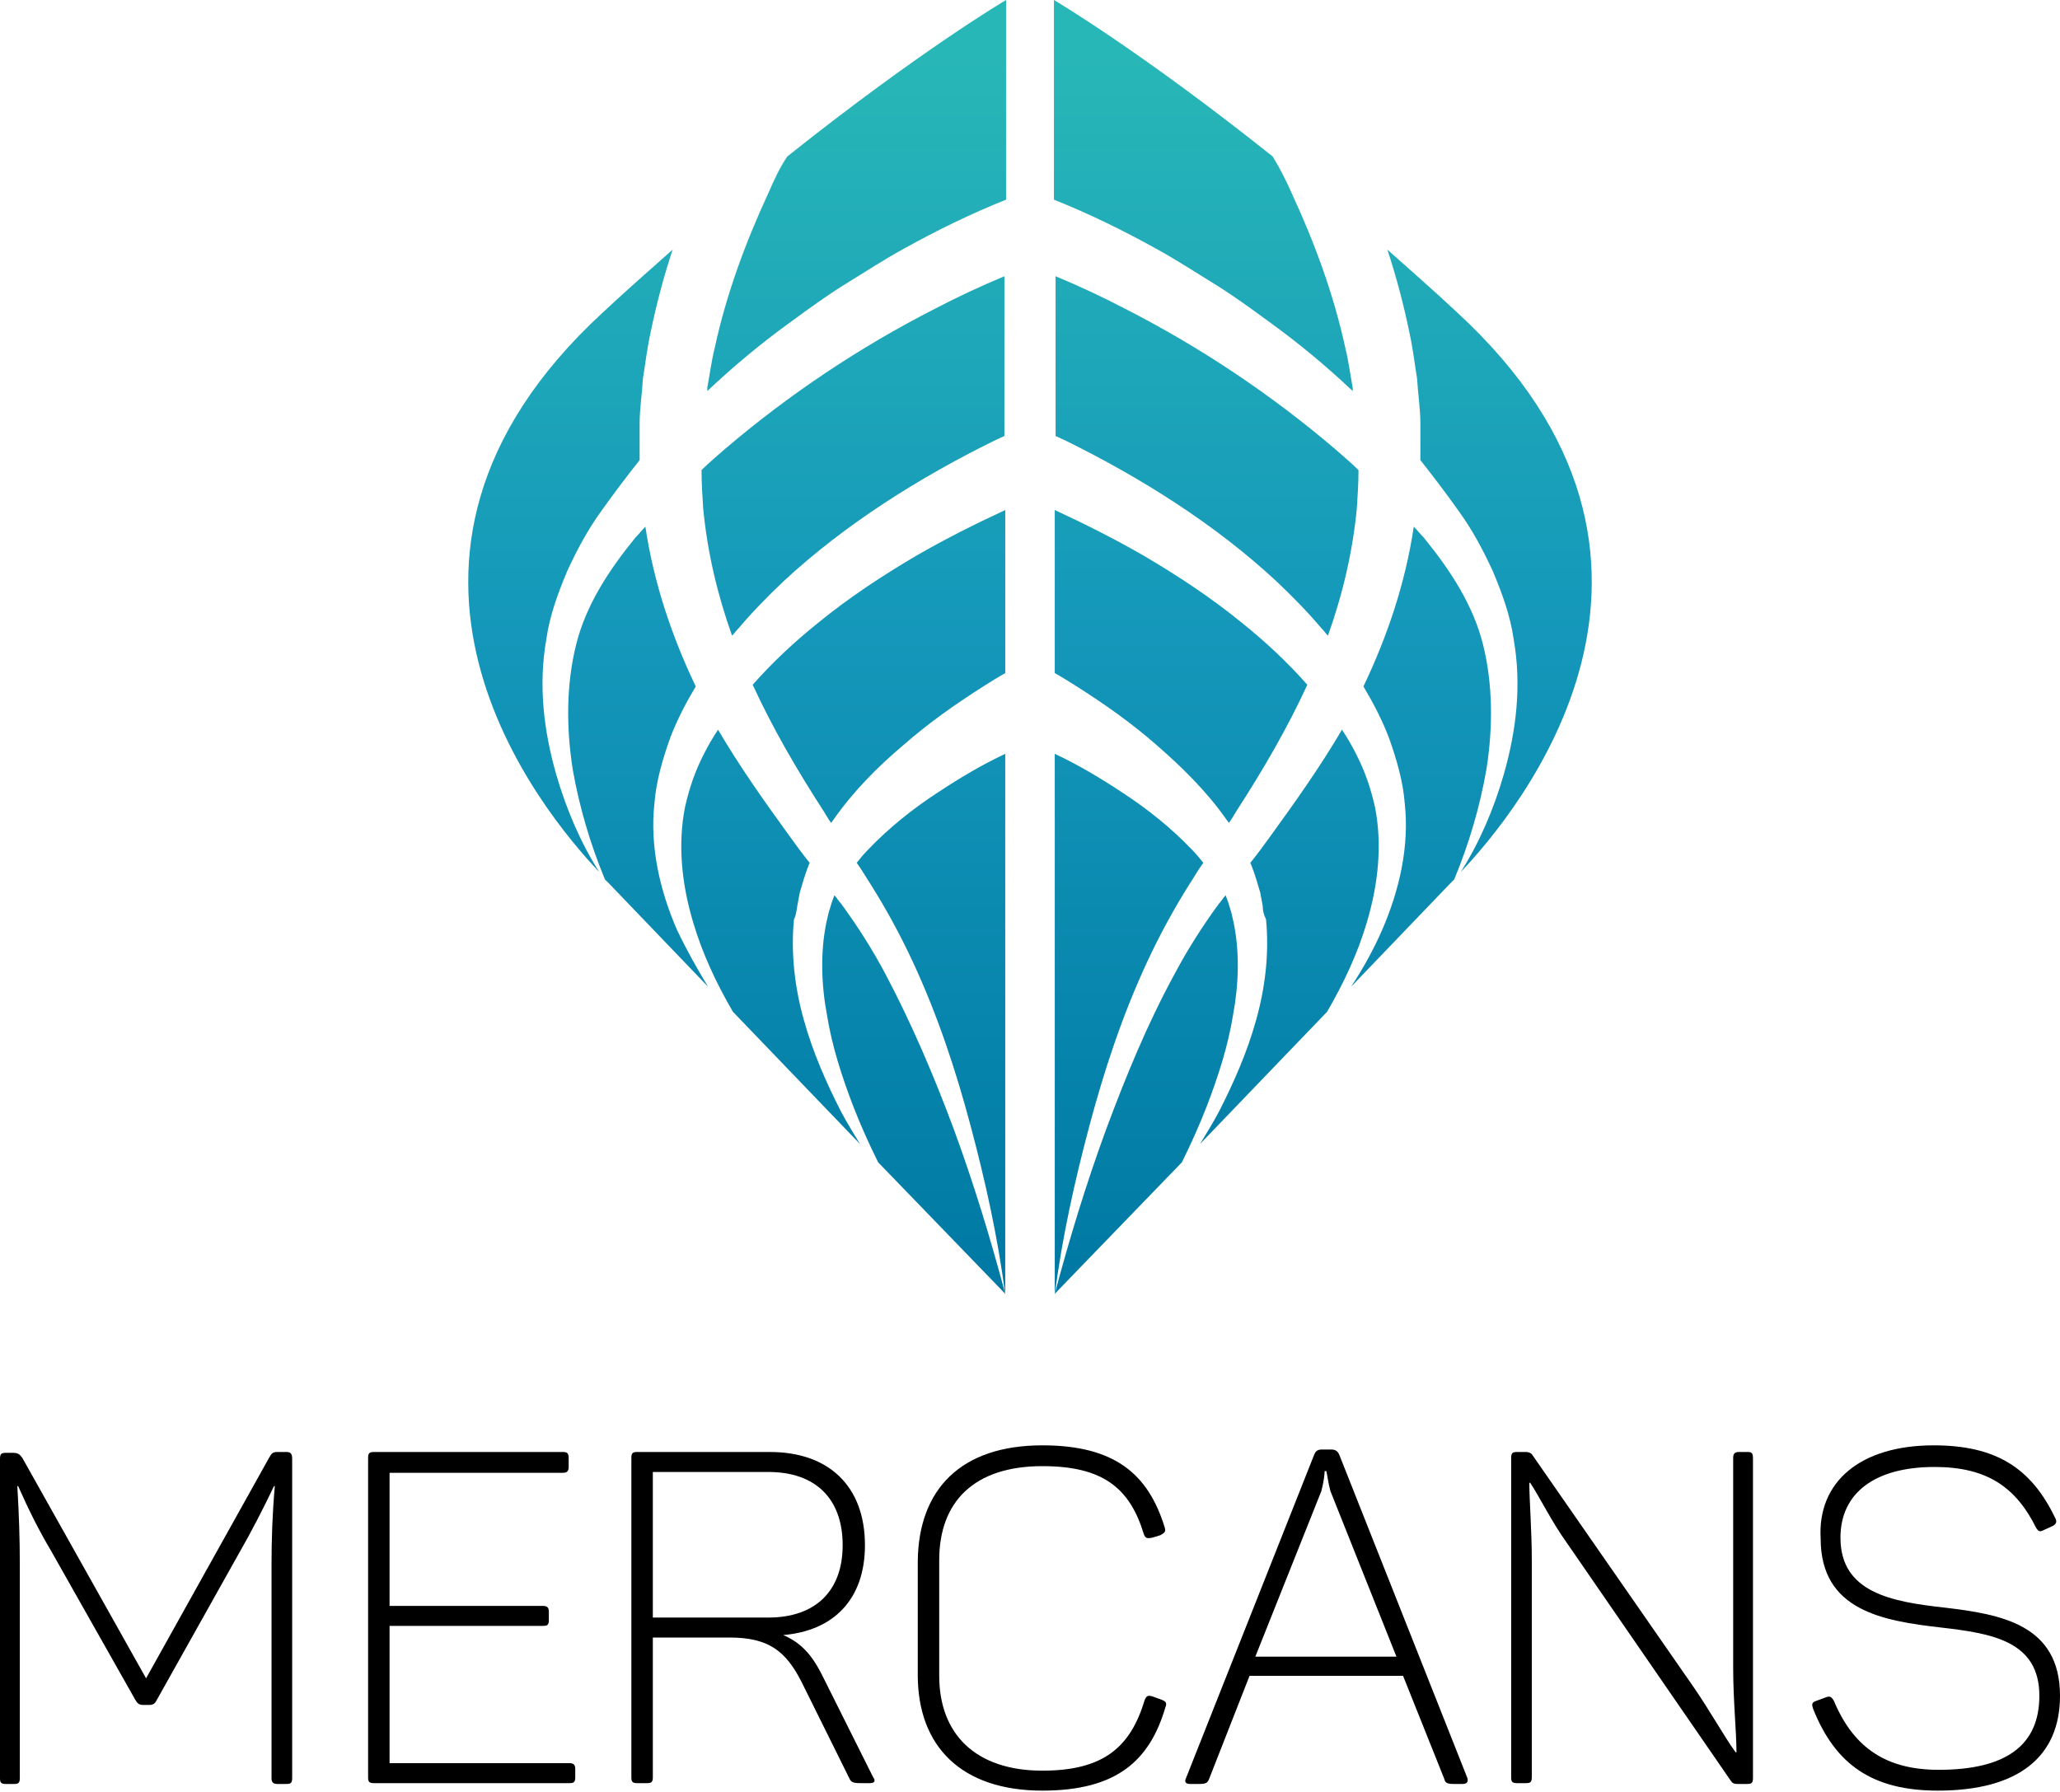 <svg width="100" height="87" viewBox="0 0 100 87" fill="none" xmlns="http://www.w3.org/2000/svg">
<g clip-path="url(#clip0_3053_1473)">
<path d="M38.702 43.989L38.822 43.342C38.943 42.938 39.063 42.494 39.223 42.09C39.263 42.009 39.263 41.969 39.303 41.888C38.943 41.444 38.622 41 38.301 40.555C37.1 38.899 35.898 37.203 34.856 35.425C34.616 35.789 34.375 36.193 34.175 36.597C33.734 37.445 33.454 38.293 33.254 39.182C32.893 41 33.093 42.938 33.654 44.797C34.095 46.291 34.776 47.745 35.577 49.119L41.747 55.541C41.426 55.016 41.106 54.491 40.826 53.966C40.104 52.552 39.463 51.098 39.023 49.523C38.582 47.947 38.382 46.291 38.542 44.635C38.662 44.393 38.662 44.191 38.702 43.989Z" fill="url(#paint0_linear_3053_1473)"/>
<path d="M38.021 28.235C39.544 26.821 41.186 25.569 42.909 24.438C44.632 23.307 46.434 22.297 48.237 21.409C48.398 21.328 48.598 21.247 48.758 21.166V13.411C47.596 13.895 46.474 14.42 45.393 14.986C41.747 16.844 38.301 19.146 35.176 21.812C34.816 22.136 34.415 22.459 34.055 22.822C34.055 23.469 34.095 24.075 34.135 24.68C34.335 26.781 34.816 28.841 35.537 30.861C35.657 30.739 35.737 30.618 35.858 30.497C36.539 29.689 37.26 28.962 38.021 28.235Z" fill="url(#paint1_linear_3053_1473)"/>
<path d="M32.852 45.119C32.051 43.261 31.53 41.12 31.771 38.98C31.851 37.929 32.171 36.839 32.532 35.829C32.852 34.98 33.293 34.132 33.774 33.325C32.612 30.901 31.731 28.275 31.33 25.569C31.17 25.73 31.009 25.933 30.849 26.094C29.567 27.669 28.445 29.366 27.965 31.305C27.484 33.244 27.484 35.344 27.804 37.364C28.125 39.181 28.646 40.959 29.367 42.696C29.527 42.857 29.607 42.938 29.607 42.938L34.375 47.907C33.854 47.058 33.333 46.129 32.852 45.119Z" fill="url(#paint2_linear_3053_1473)"/>
<path d="M37.3 9.371C36.178 11.795 35.256 14.299 34.696 16.884C34.535 17.531 34.455 18.177 34.335 18.823C34.335 18.864 34.335 18.904 34.335 18.985C35.617 17.773 36.979 16.642 38.381 15.632C39.263 14.986 40.144 14.34 41.066 13.774C41.987 13.209 42.909 12.603 43.87 12.078C45.473 11.189 47.115 10.381 48.838 9.694V0C48.838 0 44.712 2.424 38.221 7.594C37.861 8.119 37.58 8.725 37.3 9.371Z" fill="url(#paint3_linear_3053_1473)"/>
<path d="M27.003 37.606C26.402 35.506 26.122 33.284 26.523 31.022C26.683 29.891 27.084 28.801 27.524 27.75C28.005 26.7 28.526 25.731 29.167 24.842C29.768 23.994 30.409 23.146 31.05 22.338C31.05 21.732 31.05 21.166 31.05 20.56C31.05 19.833 31.17 19.106 31.21 18.379C31.33 17.652 31.41 16.925 31.571 16.198C31.851 14.825 32.212 13.451 32.653 12.118C31.571 13.088 30.449 14.057 29.287 15.148C16.146 27.225 26.362 39.465 29.087 42.333C28.165 40.878 27.484 39.263 27.003 37.606Z" fill="url(#paint4_linear_3053_1473)"/>
<path d="M43.831 36.193C45.073 35.102 46.395 34.173 47.797 33.284C48.118 33.082 48.438 32.88 48.799 32.678V24.761C47.316 25.448 45.874 26.175 44.472 26.983C42.829 27.952 41.227 29.003 39.744 30.214C38.582 31.143 37.501 32.153 36.539 33.244C37.501 35.344 38.703 37.404 39.985 39.384C40.105 39.586 40.225 39.788 40.345 39.949C40.385 39.909 40.425 39.828 40.465 39.788C41.427 38.414 42.589 37.243 43.831 36.193Z" fill="url(#paint5_linear_3053_1473)"/>
<path d="M42.989 47.301C42.348 46.09 41.627 44.959 40.826 43.868C40.705 43.747 40.625 43.585 40.505 43.464L40.385 43.787L40.225 44.312C40.185 44.474 40.145 44.676 40.104 44.837C39.824 46.251 39.864 47.786 40.145 49.281C40.385 50.775 40.866 52.27 41.426 53.724C41.787 54.653 42.188 55.542 42.629 56.43L48.798 62.812C48.077 60.106 47.276 57.48 46.314 54.855C45.353 52.27 44.271 49.725 42.989 47.301Z" fill="url(#paint6_linear_3053_1473)"/>
<path d="M45.553 38.455C44.311 39.263 43.149 40.192 42.148 41.242C41.947 41.444 41.747 41.686 41.587 41.888C41.827 42.211 42.028 42.575 42.268 42.938C43.029 44.15 43.71 45.403 44.311 46.695C45.513 49.28 46.395 51.946 47.116 54.653C47.837 57.359 48.438 60.065 48.798 62.853V36.597C47.677 37.122 46.595 37.768 45.553 38.455Z" fill="url(#paint7_linear_3053_1473)"/>
<path d="M61.298 43.989L61.178 43.342C61.057 42.938 60.937 42.494 60.777 42.09C60.737 42.009 60.737 41.969 60.697 41.888C61.057 41.444 61.378 41 61.699 40.555C62.9 38.899 64.102 37.203 65.144 35.425C65.384 35.789 65.625 36.193 65.825 36.597C66.266 37.445 66.546 38.293 66.747 39.182C67.107 41 66.907 42.938 66.346 44.797C65.905 46.291 65.224 47.745 64.423 49.119L58.253 55.541C58.574 55.016 58.894 54.491 59.174 53.966C59.896 52.552 60.537 51.098 60.977 49.523C61.418 47.947 61.618 46.291 61.458 44.635C61.338 44.393 61.298 44.191 61.298 43.989Z" fill="url(#paint8_linear_3053_1473)"/>
<path d="M61.979 28.235C60.457 26.821 58.814 25.569 57.092 24.438C55.369 23.307 53.566 22.297 51.763 21.409C51.603 21.328 51.402 21.247 51.242 21.166V13.411C52.404 13.895 53.526 14.42 54.608 14.986C58.253 16.844 61.699 19.146 64.824 21.812C65.184 22.136 65.585 22.459 65.946 22.822C65.946 23.469 65.906 24.075 65.866 24.68C65.665 26.781 65.184 28.841 64.463 30.861C64.343 30.739 64.263 30.618 64.143 30.497C63.462 29.689 62.741 28.962 61.979 28.235Z" fill="url(#paint9_linear_3053_1473)"/>
<path d="M67.107 45.119C67.909 43.261 68.43 41.12 68.189 38.98C68.109 37.929 67.788 36.839 67.428 35.829C67.107 34.98 66.667 34.132 66.186 33.325C67.348 30.901 68.229 28.275 68.63 25.569C68.79 25.73 68.95 25.933 69.111 26.094C70.393 27.669 71.514 29.366 71.995 31.305C72.476 33.244 72.476 35.344 72.155 37.364C71.835 39.181 71.314 40.959 70.593 42.696C70.433 42.857 70.353 42.938 70.353 42.938L65.585 47.907C66.146 47.058 66.667 46.129 67.107 45.119Z" fill="url(#paint10_linear_3053_1473)"/>
<path d="M62.7 9.371C63.822 11.795 64.744 14.299 65.305 16.884C65.465 17.531 65.545 18.177 65.665 18.823C65.665 18.864 65.665 18.904 65.665 18.985C64.383 17.773 63.021 16.642 61.619 15.632C60.737 14.986 59.856 14.34 58.934 13.774C58.013 13.209 57.092 12.603 56.13 12.078C54.527 11.189 52.885 10.381 51.162 9.694V0C51.162 0 55.289 2.424 61.779 7.594C62.099 8.119 62.42 8.725 62.7 9.371Z" fill="url(#paint11_linear_3053_1473)"/>
<path d="M72.997 37.606C73.598 35.506 73.878 33.284 73.477 31.022C73.317 29.891 72.916 28.801 72.476 27.75C71.995 26.7 71.474 25.731 70.833 24.842C70.232 23.994 69.591 23.146 68.95 22.338C68.95 21.732 68.95 21.166 68.95 20.56C68.95 19.833 68.83 19.106 68.79 18.379C68.67 17.652 68.59 16.925 68.429 16.198C68.149 14.825 67.788 13.451 67.348 12.118C68.429 13.088 69.551 14.057 70.713 15.148C83.854 27.225 73.638 39.465 70.913 42.333C71.835 40.878 72.516 39.263 72.997 37.606Z" fill="url(#paint12_linear_3053_1473)"/>
<path d="M56.17 36.193C54.928 35.102 53.606 34.173 52.204 33.284C51.883 33.082 51.563 32.88 51.202 32.678V24.761C52.685 25.448 54.127 26.175 55.529 26.983C57.172 27.952 58.774 29.003 60.257 30.214C61.419 31.143 62.5 32.153 63.462 33.244C62.5 35.344 61.298 37.404 60.016 39.384C59.896 39.586 59.776 39.788 59.656 39.949C59.616 39.909 59.575 39.828 59.535 39.788C58.574 38.414 57.372 37.243 56.17 36.193Z" fill="url(#paint13_linear_3053_1473)"/>
<path d="M57.011 47.301C57.653 46.09 58.374 44.959 59.175 43.868C59.295 43.747 59.375 43.585 59.495 43.464L59.616 43.787L59.776 44.312C59.816 44.474 59.856 44.676 59.896 44.837C60.176 46.251 60.136 47.786 59.856 49.281C59.616 50.775 59.135 52.27 58.574 53.724C58.213 54.653 57.813 55.542 57.372 56.43L51.202 62.812C51.923 60.106 52.725 57.48 53.686 54.855C54.648 52.27 55.689 49.725 57.011 47.301Z" fill="url(#paint14_linear_3053_1473)"/>
<path d="M54.447 38.455C55.689 39.263 56.851 40.192 57.853 41.242C58.053 41.444 58.253 41.686 58.414 41.888C58.173 42.211 57.973 42.575 57.733 42.938C56.971 44.15 56.29 45.403 55.689 46.695C54.487 49.28 53.606 51.946 52.885 54.653C52.164 57.359 51.563 60.065 51.202 62.853V36.597C52.324 37.122 53.406 37.768 54.447 38.455Z" fill="url(#paint15_linear_3053_1473)"/>
<path d="M14.183 70.816V86.327C14.183 86.57 14.103 86.61 13.902 86.61H13.461C13.261 86.61 13.181 86.529 13.181 86.327V75.946C13.181 74.775 13.221 73.482 13.341 72.149H13.301C12.74 73.321 12.22 74.331 11.618 75.381L7.612 82.53C7.532 82.692 7.452 82.773 7.252 82.773H6.971C6.771 82.773 6.691 82.733 6.571 82.53L2.484 75.3C1.883 74.29 1.402 73.321 0.881 72.149H0.841C0.921 73.482 0.962 74.694 0.962 75.946V86.327C0.962 86.57 0.881 86.61 0.681 86.61H0.28C0.04 86.61 0 86.529 0 86.327V70.816C0 70.574 0.08 70.534 0.28 70.534H0.641C0.881 70.534 0.962 70.614 1.082 70.776L7.091 81.481L13.061 70.776C13.181 70.574 13.221 70.493 13.461 70.493H13.902C14.103 70.493 14.183 70.574 14.183 70.816Z" fill="black"/>
<path d="M27.605 70.816V71.22C27.605 71.422 27.525 71.503 27.324 71.503H18.911V77.966H26.363C26.563 77.966 26.643 78.047 26.643 78.249V78.653C26.643 78.895 26.563 78.935 26.363 78.935H18.911V85.6H27.645C27.845 85.6 27.925 85.681 27.925 85.883V86.287C27.925 86.529 27.845 86.57 27.645 86.57H18.15C17.909 86.57 17.869 86.489 17.869 86.287V70.776C17.869 70.534 17.949 70.493 18.15 70.493H27.324C27.565 70.493 27.605 70.574 27.605 70.816Z" fill="black"/>
<path d="M41.988 75.017C41.988 77.643 40.465 79.178 38.021 79.38C38.863 79.743 39.383 80.309 39.864 81.238L42.388 86.287C42.508 86.449 42.468 86.57 42.228 86.57H41.787C41.427 86.57 41.306 86.529 41.226 86.327L38.903 81.642C38.141 80.147 37.3 79.501 35.417 79.501H31.691V86.287C31.691 86.529 31.611 86.57 31.411 86.57H30.93C30.689 86.57 30.649 86.489 30.649 86.287V70.776C30.649 70.534 30.73 70.493 30.93 70.493H37.38C40.225 70.493 41.988 72.149 41.988 75.017ZM37.3 71.463H31.691V78.531H37.3C39.544 78.531 40.906 77.279 40.906 75.017C40.906 72.755 39.584 71.463 37.3 71.463Z" fill="black"/>
<path d="M50.601 70.17C54.087 70.17 55.73 71.543 56.531 74.129C56.611 74.371 56.531 74.411 56.331 74.532L55.93 74.654C55.69 74.694 55.609 74.694 55.529 74.492C54.848 72.23 53.526 71.18 50.601 71.18C47.276 71.18 45.593 72.917 45.593 75.744V81.359C45.593 84.186 47.356 85.964 50.601 85.964C53.606 85.964 54.888 84.792 55.569 82.53C55.65 82.329 55.73 82.288 55.97 82.368L56.411 82.53C56.611 82.612 56.651 82.692 56.571 82.894C55.81 85.479 54.207 86.933 50.601 86.933C46.675 86.933 44.552 84.792 44.552 81.319V75.785C44.592 72.311 46.635 70.17 50.601 70.17Z" fill="black"/>
<path d="M70.994 86.61H70.594C70.273 86.61 70.153 86.57 70.113 86.368L68.109 81.359H60.658L58.694 86.368C58.614 86.57 58.534 86.61 58.174 86.61H57.773C57.533 86.61 57.492 86.489 57.573 86.327L63.783 70.655C63.863 70.453 63.943 70.372 64.183 70.372H64.624C64.824 70.372 64.944 70.453 65.025 70.655L71.234 86.327C71.275 86.489 71.234 86.61 70.994 86.61ZM64.384 71.422H64.303C64.303 71.543 64.263 71.947 64.143 72.392L60.938 80.43H67.789L64.584 72.392C64.464 71.947 64.424 71.543 64.384 71.422Z" fill="black"/>
<path d="M85.096 70.816V86.327C85.096 86.57 85.016 86.61 84.816 86.61H84.335C84.174 86.61 84.095 86.57 84.015 86.449L76.082 74.936C75.321 73.886 74.72 72.634 74.279 71.988H74.239C74.239 72.836 74.359 74.29 74.359 75.744V86.287C74.359 86.529 74.279 86.57 74.079 86.57H73.638C73.397 86.57 73.357 86.489 73.357 86.287V70.776C73.357 70.534 73.438 70.493 73.638 70.493H74.079C74.239 70.493 74.359 70.574 74.399 70.655L82.171 81.844C83.013 83.056 83.694 84.308 84.255 85.075H84.295C84.295 84.065 84.135 82.571 84.135 80.996V70.776C84.135 70.574 84.215 70.493 84.415 70.493H84.856C85.056 70.493 85.096 70.574 85.096 70.816Z" fill="black"/>
<path d="M93.87 70.17C96.875 70.17 98.597 71.26 99.76 73.684C99.88 73.886 99.8 74.007 99.639 74.088L99.198 74.29C99.039 74.371 98.958 74.371 98.838 74.169C97.836 72.149 96.394 71.22 93.91 71.22C91.026 71.22 89.343 72.472 89.343 74.654C89.343 77.32 91.827 77.764 94.391 78.047C97.115 78.37 100 78.855 100 82.329C100 85.277 97.997 86.933 94.07 86.933C90.906 86.933 89.102 85.681 88.021 82.975C87.94 82.733 87.94 82.651 88.181 82.571L88.622 82.409C88.822 82.329 88.902 82.368 89.022 82.571C89.984 84.874 91.586 85.923 94.11 85.923C97.356 85.923 98.998 84.752 98.998 82.329C98.998 79.662 96.675 79.299 94.231 79.016C91.427 78.693 88.381 78.208 88.381 74.694C88.221 71.947 90.305 70.17 93.87 70.17Z" fill="black"/>
</g>
<defs>
<linearGradient id="paint0_linear_3053_1473" x1="50" y1="2.522" x2="50" y2="62.764" gradientUnits="userSpaceOnUse">
<stop stop-color="#28B7B7"/>
<stop offset="0.469" stop-color="#1497BA"/>
<stop offset="0.979" stop-color="#007AA4"/>
</linearGradient>
<linearGradient id="paint1_linear_3053_1473" x1="50" y1="2.522" x2="50" y2="62.764" gradientUnits="userSpaceOnUse">
<stop stop-color="#28B7B7"/>
<stop offset="0.469" stop-color="#1497BA"/>
<stop offset="0.979" stop-color="#007AA4"/>
</linearGradient>
<linearGradient id="paint2_linear_3053_1473" x1="50" y1="2.521" x2="50" y2="62.764" gradientUnits="userSpaceOnUse">
<stop stop-color="#28B7B7"/>
<stop offset="0.469" stop-color="#1497BA"/>
<stop offset="0.979" stop-color="#007AA4"/>
</linearGradient>
<linearGradient id="paint3_linear_3053_1473" x1="50" y1="2.522" x2="50" y2="62.764" gradientUnits="userSpaceOnUse">
<stop stop-color="#28B7B7"/>
<stop offset="0.469" stop-color="#1497BA"/>
<stop offset="0.979" stop-color="#007AA4"/>
</linearGradient>
<linearGradient id="paint4_linear_3053_1473" x1="50" y1="2.522" x2="50" y2="62.764" gradientUnits="userSpaceOnUse">
<stop stop-color="#28B7B7"/>
<stop offset="0.469" stop-color="#1497BA"/>
<stop offset="0.979" stop-color="#007AA4"/>
</linearGradient>
<linearGradient id="paint5_linear_3053_1473" x1="50" y1="2.522" x2="50" y2="62.764" gradientUnits="userSpaceOnUse">
<stop stop-color="#28B7B7"/>
<stop offset="0.469" stop-color="#1497BA"/>
<stop offset="0.979" stop-color="#007AA4"/>
</linearGradient>
<linearGradient id="paint6_linear_3053_1473" x1="50" y1="2.522" x2="50" y2="62.764" gradientUnits="userSpaceOnUse">
<stop stop-color="#28B7B7"/>
<stop offset="0.469" stop-color="#1497BA"/>
<stop offset="0.979" stop-color="#007AA4"/>
</linearGradient>
<linearGradient id="paint7_linear_3053_1473" x1="50" y1="2.522" x2="50" y2="62.764" gradientUnits="userSpaceOnUse">
<stop stop-color="#28B7B7"/>
<stop offset="0.469" stop-color="#1497BA"/>
<stop offset="0.979" stop-color="#007AA4"/>
</linearGradient>
<linearGradient id="paint8_linear_3053_1473" x1="50" y1="2.522" x2="50" y2="62.764" gradientUnits="userSpaceOnUse">
<stop stop-color="#28B7B7"/>
<stop offset="0.469" stop-color="#1497BA"/>
<stop offset="0.979" stop-color="#007AA4"/>
</linearGradient>
<linearGradient id="paint9_linear_3053_1473" x1="50" y1="2.522" x2="50" y2="62.764" gradientUnits="userSpaceOnUse">
<stop stop-color="#28B7B7"/>
<stop offset="0.469" stop-color="#1497BA"/>
<stop offset="0.979" stop-color="#007AA4"/>
</linearGradient>
<linearGradient id="paint10_linear_3053_1473" x1="50" y1="2.521" x2="50" y2="62.764" gradientUnits="userSpaceOnUse">
<stop stop-color="#28B7B7"/>
<stop offset="0.469" stop-color="#1497BA"/>
<stop offset="0.979" stop-color="#007AA4"/>
</linearGradient>
<linearGradient id="paint11_linear_3053_1473" x1="50" y1="2.522" x2="50" y2="62.764" gradientUnits="userSpaceOnUse">
<stop stop-color="#28B7B7"/>
<stop offset="0.469" stop-color="#1497BA"/>
<stop offset="0.979" stop-color="#007AA4"/>
</linearGradient>
<linearGradient id="paint12_linear_3053_1473" x1="50" y1="2.522" x2="50" y2="62.764" gradientUnits="userSpaceOnUse">
<stop stop-color="#28B7B7"/>
<stop offset="0.469" stop-color="#1497BA"/>
<stop offset="0.979" stop-color="#007AA4"/>
</linearGradient>
<linearGradient id="paint13_linear_3053_1473" x1="50.001" y1="2.522" x2="50.001" y2="62.764" gradientUnits="userSpaceOnUse">
<stop stop-color="#28B7B7"/>
<stop offset="0.469" stop-color="#1497BA"/>
<stop offset="0.979" stop-color="#007AA4"/>
</linearGradient>
<linearGradient id="paint14_linear_3053_1473" x1="50.001" y1="2.522" x2="50.001" y2="62.764" gradientUnits="userSpaceOnUse">
<stop stop-color="#28B7B7"/>
<stop offset="0.469" stop-color="#1497BA"/>
<stop offset="0.979" stop-color="#007AA4"/>
</linearGradient>
<linearGradient id="paint15_linear_3053_1473" x1="50.001" y1="2.522" x2="50.001" y2="62.764" gradientUnits="userSpaceOnUse">
<stop stop-color="#28B7B7"/>
<stop offset="0.469" stop-color="#1497BA"/>
<stop offset="0.979" stop-color="#007AA4"/>
</linearGradient>
<clipPath id="clip0_3053_1473">
<rect width="100" height="87" fill="white"/>
</clipPath>
</defs>
</svg>
